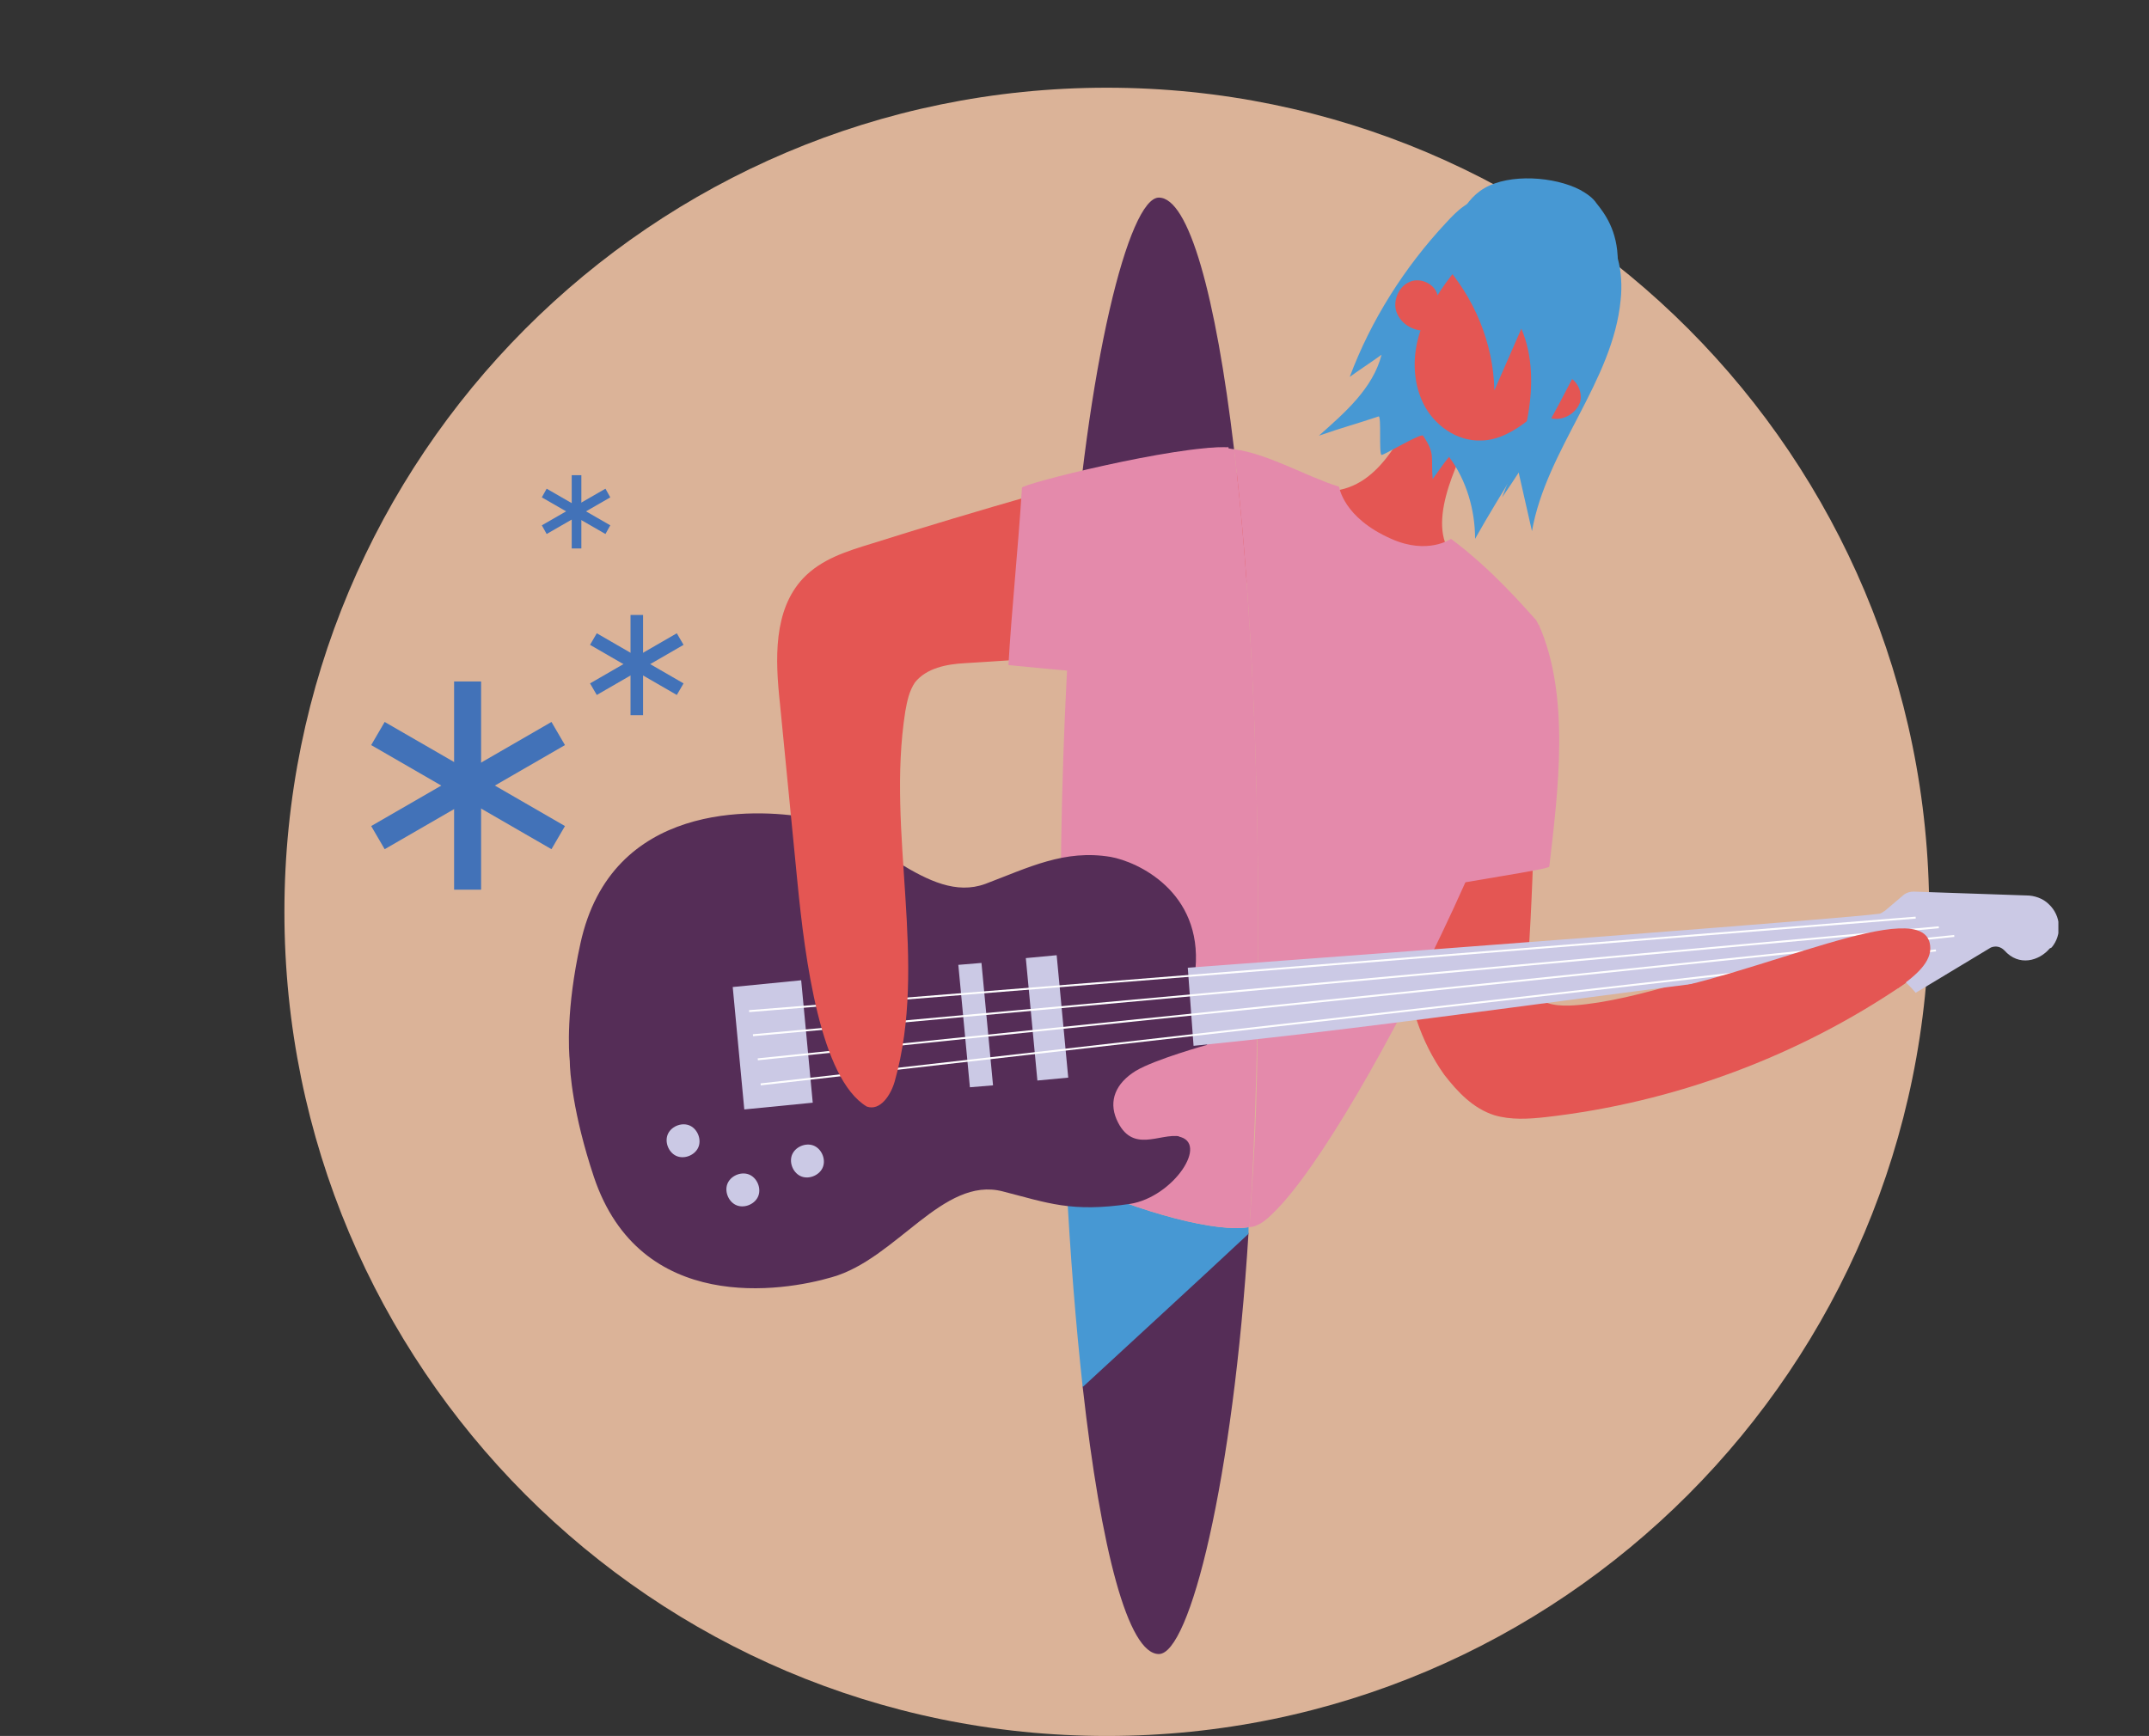 <?xml version="1.0" encoding="UTF-8"?>
<svg xmlns="http://www.w3.org/2000/svg" xmlns:xlink="http://www.w3.org/1999/xlink" id="Laag_1" data-name="Laag 1" version="1.1" viewBox="0 0 222.9 180.1">
  <rect x="0" y="0" width="222.9" height="180.1" fill="#333333" stroke="none"/>
  <defs>
    <style>
      .cls-1 {
        fill: #e48aab;
      }

      .cls-1, .cls-2, .cls-3, .cls-4, .cls-5, .cls-6, .cls-7, .cls-8, .cls-9, .cls-10, .cls-11, .cls-12, .cls-13, .cls-14, .cls-15 {
        stroke-width: 0px;
      }

      .cls-2 {
        fill: #e45653;
      }

      .cls-3 {
        fill: #552d57;
      }

      .cls-4 {
        fill: #e8575a;
      }

      .cls-16 {
        clip-path: url(#clippath-2);
      }

      .cls-5 {
        fill: #a1d9f7;
      }

      .cls-6 {
        fill: #4798d3;
      }

      .cls-7, .cls-17 {
        fill: none;
      }

      .cls-18 {
        clip-path: url(#clippath-1);
      }

      .cls-19 {
        clip-path: url(#clippath-4);
      }

      .cls-8 {
        fill: #4272b8;
      }

      .cls-9 {
        fill: #f3cd00;
      }

      .cls-10 {
        fill: #dbb398;
      }

      .cls-11 {
        fill: #cbc9e5;
      }

      .cls-12 {
        fill: #fdd016;
      }

      .cls-20 {
        clip-path: url(#clippath);
      }

      .cls-17 {
        stroke: #fff;
        stroke-miterlimit: 10;
        stroke-width: .2px;
      }

      .cls-13 {
        fill: #d7474f;
      }

      .cls-21 {
        clip-path: url(#clippath-3);
      }

      .cls-22 {
        clip-path: url(#clippath-5);
      }

      .cls-23 {
        display: none;
      }

      .cls-14 {
        fill: #b7b3d5;
      }

      .cls-15 {
        fill: #009fe3;
      }
    </style>
    <clipPath id="clippath">
      <rect class="cls-7" x="29.5" y="9.1" width="184" height="171"></rect>
    </clipPath>
    <clipPath id="clippath-1">
      <rect class="cls-7" x="29.5" y="9.1" width="169.4" height="169.4"></rect>
    </clipPath>
    <clipPath id="clippath-2">
      <rect class="cls-7" x="30.5" y="3.6" width="190" height="174.8"></rect>
    </clipPath>
    <clipPath id="clippath-3">
      <rect class="cls-7" x="31.3" y="3.3" width="190" height="176"></rect>
    </clipPath>
    <clipPath id="clippath-4">
      <rect class="cls-7" x="21.2" y="9" width="185" height="171"></rect>
    </clipPath>
    <clipPath id="clippath-5">
      <rect class="cls-7" x="2.2" y="95" width="90" height="53"></rect>
    </clipPath>
  </defs>
  <g class="cls-20">
    <g id="Laag_1-2" data-name="Laag 1">
      <path id="Vector" class="cls-10" d="M114.8,180.1c47.1,0,85.3-38.3,85.3-85.5S162,9.1,114.8,9.1,29.5,47.4,29.5,94.6s38.2,85.5,85.3,85.5Z"></path>
      <g id="Group">
        <path id="Vector_2" data-name="Vector 2" class="cls-3" d="M112.3,143.9c1.9,16.9,4.7,27.7,7.9,27.7s7.7-17.9,9.3-43.7c-4.9,4.5-13.2,12.2-17.2,15.9Z"></path>
        <path id="Vector_3" data-name="Vector 3" class="cls-6" d="M129.6,127.3c-3.2.6-10.9-1.3-19-5,.4,7.9,1,15.2,1.7,21.6,4-3.7,12.4-11.4,17.2-15.9,0-.2,0-.4,0-.7h0Z"></path>
        <path id="Vector_4" data-name="Vector 4" class="cls-2" d="M148.1,40.1c-2.2,3.8-4.4,10.1-9.6,10.8-5.1.7-8.8-.3-12.8-3.6,1.9,4.5,5.3,24.1,9.5,26.5,7.9,4.6,16.2-6.5,23-.4-1.2-6.3-4.2-10.7-7.8-16.1-2.4-3.5,1-10,3.1-14-1.1-.3-2.3-.6-3.4-.9l-2.1-2.4h0Z"></path>
        <path id="Vector_5" data-name="Vector 5" class="cls-2" d="M159.9,66.7c-.8,11.6-.6,21.3-1.4,32.9,0,1.3-.1,2.7.7,3.6.9,1.1,2.6,1.2,4.1,1.1,12.8-.9,37.6-13.7,37.6-7.9.7,2.3-1.4,4.3-3.4,5.7-11,7.5-23.9,12.3-37.2,13.8-1.8.2-3.6.3-5.3-.2-2.2-.7-3.8-2.4-5.2-4.2-4.9-6.9-5.1-16.2-2.6-24.3,2.5-8.1,7.4-15.1,12.3-22"></path>
        <path id="Vector_6" data-name="Vector 6" class="cls-1" d="M159.3,64.3c-1.1-1.2-4.5-5.2-8.8-8.4,0,0-2.4,1.7-6.2,0-5-2.2-5.4-5.4-5.4-5.4-3.5-1.1-7.3-3.4-10.9-3.9,1.6,13.3,2.5,30.5,2.5,49.5s-.3,21.7-.9,31.2c.3,0,.6-.1.8-.2.5-.2,1-.6,1.6-1.2,9.1-8.6,31.8-55.2,27.3-61.6h0Z"></path>
        <path id="Vector_7" data-name="Vector 7" class="cls-1" d="M128,46.6c-2.1-.3-4.1,0-5.9,1.5-1.7,2.1-7.1,9.2-11,14.5-.7,10.1-1.1,21.4-1.1,33.5s.2,18.1.6,26.2c8.1,3.7,15.8,5.6,19,5,.6-9.5.9-20.1.9-31.2,0-18.9-.9-36.2-2.5-49.5h0Z"></path>
        <path id="Vector_8" data-name="Vector 8" class="cls-3" d="M128,46.6c-1.9-16-4.7-26.1-7.8-26.1s-7.5,17.2-9.2,42.1c3.9-5.3,9.3-12.4,11-14.5,1.8-1.6,3.8-1.9,5.9-1.5h0Z"></path>
        <path id="Vector_9" data-name="Vector 9" class="cls-6" d="M154.1,20.6c-1.7,0-3,1.3-4.1,2.5-4.3,4.6-7.8,10.1-10,16,1.1-.8,2.2-1.5,3.3-2.3-.9,3.5-3.8,6-6.5,8.4,2.6-.9,3.5-1.1,6.2-2,.3,0,0,3.9.3,4,.3,0,4.1-2.3,4.3-2,1.3,1.9.8,2.2,1,4.5.6-.8,1.1-1.6,1.7-2.3,1.8,2.4,2.7,5.5,2.7,8.5,1.4-2.5,2.9-4.9,4.4-7.4.5,2.2,1,4.4,1.5,6.6,1.5-8.5,8.4-15.5,9.2-24,.3-2.8-.3-6-2.4-7.9-1.4-1.2-3.2-1.8-5-2.2-2.2-.6-4.7-1-6.8-.1"></path>
        <path id="Vector_10" data-name="Vector 10" class="cls-2" d="M162.1,38.9c1.3.2,2.1,1.6,1.8,2.8-.4,1.2-1.8,2-3,1.7-1.2-.3-2.1-1.5-2.2-2.8l3.4-1.7Z"></path>
        <path id="Vector_11" data-name="Vector 11" class="cls-2" d="M164.2,24c-.5-1.4-2.1-2.3-3.6-2.3-1.5,0-3,.6-4.3,1.4-2,1.3-3.7,3-5.2,4.8-1.6,1.9-3,4.1-3.8,6.5-.8,2.4-.8,5.1.3,7.4,1.1,2.3,3.5,4,6,3.9,1.8,0,3.5-1,4.9-2.1,3.9-3,6.6-7.7,7.2-12.6.3-2.7,0-5.7-2-7.4l.5.5Z"></path>
        <path id="Vector_12" data-name="Vector 12" class="cls-2" d="M149.1,30.6c-.3-1.2-1.9-1.9-3-1.3-1.1.5-1.7,2.1-1.2,3.2.5,1.2,1.8,1.9,3.1,1.8l1.2-3.6Z"></path>
        <g id="Group_2" data-name="Group 2">
          <path id="Vector_13" data-name="Vector 13" class="cls-3" d="M122.4,117.9c-2.1-.4-5,1.9-6.6-1.8-.8-1.9-.1-3.7,2-5,2-1.2,7.4-2.7,7.4-2.7,0-2.3-.4-1.3-.5-1.9,0-1,.5-3.7.3-6,0,0-1,.6-1,0,.7-8-6-11.1-8.8-11.6-4.8-.8-8.5,1.1-13,2.8-6,2.2-11.7-5.7-18.6-6.9-5.2-.9-20.2-1.7-23.4,13.1-1.5,6.8-1.2,11.2-1.1,12.2,0,1,.3,5.4,2.5,12,4.8,14.3,19.6,11.9,24.7,10.4,6.7-1.9,11.5-10.5,17.7-8.9,4.7,1.2,7.1,2.2,13.2,1.3,4.5-.7,8.3-6.4,5-7h0Z"></path>
          <path id="Vector_14" data-name="Vector 14" class="cls-11" d="M110.8,111.8l-1.2-12.7-3.2.3,1.2,12.7,3.2-.3Z"></path>
          <path id="Vector_15" data-name="Vector 15" class="cls-11" d="M103,112.6l-1.2-12.7-2.4.2,1.2,12.7,2.4-.2Z"></path>
          <path id="Vector_16" data-name="Vector 16" class="cls-11" d="M84.3,114.4l-1.2-12.7-7.1.7,1.2,12.7,7.1-.7Z"></path>
          <path id="Vector_17" data-name="Vector 17" class="cls-11" d="M212.8,98.3c1.1-1.3,1-3.3-.3-4.5-.6-.6-1.5-.9-2.3-.9h0c-.1,0-11.7-.4-11.7-.4-.4,0-.7.1-1,.3l-2,1.7c-.2.1-.4.3-.6.3-3.8.5-42,3.4-71.7,5.6l.6,8.1c21.2-2.1,44.3-5.7,64.9-8,0,0,0,0,0,0,1.5-.2,3-.3,4.4-.5.1,0,.2,0,.3,0,.2,0,.3,0,.5,0,2.2-.2,4.8,3,4.8,3l7.8-4.7c.5-.2,1-.1,1.4.3,1.5,1.7,3.6,1.1,4.7-.2h0Z"></path>
          <path id="Vector_18" data-name="Vector 18" class="cls-17" d="M77.7,104.9l121-9.7"></path>
          <path id="Vector_19" data-name="Vector 19" class="cls-17" d="M78.1,107.4l123-11.2"></path>
          <path id="Vector_20" data-name="Vector 20" class="cls-17" d="M78.6,109.9l124.1-12.8"></path>
          <path id="Vector_21" data-name="Vector 21" class="cls-17" d="M78.9,112.5l121.9-13.9"></path>
          <path id="Vector_22" data-name="Vector 22" class="cls-11" d="M72.4,119.1c-.4.8-1.5,1.2-2.3.8-.8-.4-1.2-1.5-.8-2.3.4-.8,1.5-1.2,2.3-.8.8.4,1.2,1.5.8,2.3Z"></path>
          <path id="Vector_23" data-name="Vector 23" class="cls-11" d="M78.6,124.2c-.4.8-1.5,1.2-2.3.8-.8-.4-1.2-1.5-.8-2.3.4-.8,1.5-1.2,2.3-.8.8.4,1.2,1.5.8,2.3Z"></path>
          <path id="Vector_24" data-name="Vector 24" class="cls-11" d="M85.3,121.2c-.4.8-1.5,1.2-2.3.8-.8-.4-1.2-1.5-.8-2.3.4-.8,1.5-1.2,2.3-.8.8.4,1.2,1.5.8,2.3Z"></path>
        </g>
        <path id="Vector_25" data-name="Vector 25" class="cls-2" d="M124.1,46.7c-11.3,3-22.6,6.2-33.7,9.7-2.6.8-5.2,1.6-7.1,3.6-3.1,3.3-2.9,8.4-2.4,13,.6,6.1,1.2,12.3,1.8,18.4.8,8.2,2.4,20.5,7.2,23.4,1.4.5,2.5-1.2,2.9-2.6,3.5-12.4-.9-25.7,1.1-38.4.2-1.1.4-2.1,1-3,1.2-1.5,3.3-1.9,5.2-2,5.8-.4,12.4-.3,16.4-4.6,1.9-2.1,2.9-4.8,3.8-7.5,1.1-3.4,2.5-6.1,3.6-9.5"></path>
        <path id="Vector_26" data-name="Vector 26" class="cls-1" d="M127.4,46.4c-5.5-.2-21.4,3.8-21.4,4.2-.4,6.4-1.1,13-1.4,18.4,5,.5,9.9.9,14.9,1.4,2.6-5.8,4.9-11.7,6.9-17.7.7-2.1,1.4-4.2,1-6.4"></path>
        <path id="Vector_27" data-name="Vector 27" class="cls-1" d="M159.6,64.8c3.3,7.4,2,17.3,1.1,25.1,0,.3-8.6,1.5-12.2,2.3,3.2-9.2,6.7-18.3,10.6-27.3"></path>
        <path id="Vector_28" data-name="Vector 28" class="cls-2" d="M196.9,102.5c1.8-1.3,3.5-2.7,3.3-4.4-.6-5.5-18.1,3.3-29.7,5"></path>
        <path id="Vector_29" data-name="Vector 29" class="cls-6" d="M149.6,27.2c3.3,3.6,5.3,8.4,5.4,13.3.9-2.1,1.9-4.3,2.8-6.4,1.2,2.8,1.2,6,.7,8.9-.5,3-1.6,5.8-2.7,8.6,2.5-3.6,4.7-7.3,6.7-11.2,2.5-4.9,5.2-7.8,5.3-13.3,0-3.2-1.4-5-2.2-6-.4-.6-1-1-1.7-1.4-2.7-1.4-7.3-1.7-9.9-.2-2.6,1.5-3.3,4.7-4.6,7.4"></path>
      </g>
      <g id="Group_3" data-name="Group 3">
        <path id="Vector_30" data-name="Vector 30" class="cls-8" d="M49.9,70.7h-2.8v21.6h2.8v-21.6Z"></path>
        <path id="Vector_31" data-name="Vector 31" class="cls-8" d="M58.6,77.3l-1.4-2.4-18.7,10.8,1.4,2.4,18.7-10.8Z"></path>
        <path id="Vector_32" data-name="Vector 32" class="cls-8" d="M57.2,88.1l1.4-2.4-18.7-10.8-1.4,2.4,18.7,10.8Z"></path>
      </g>
      <g id="Group_4" data-name="Group 4">
        <path id="Vector_33" data-name="Vector 33" class="cls-8" d="M66.7,63.8h-1.3v10.4h1.3v-10.4Z"></path>
        <path id="Vector_34" data-name="Vector 34" class="cls-8" d="M70.9,66.9l-.7-1.2-9,5.2.7,1.2,9-5.2Z"></path>
        <path id="Vector_35" data-name="Vector 35" class="cls-8" d="M70.2,72.1l.7-1.2-9-5.2-.7,1.2,9,5.2Z"></path>
      </g>
      <g id="Group_5" data-name="Group 5">
        <path id="Vector_36" data-name="Vector 36" class="cls-8" d="M60.3,49.3h-1v7.6h1v-7.6Z"></path>
        <path id="Vector_37" data-name="Vector 37" class="cls-8" d="M63.3,51.6l-.5-.9-6.6,3.8.5.9,6.6-3.8Z"></path>
        <path id="Vector_38" data-name="Vector 38" class="cls-8" d="M62.8,55.4l.5-.9-6.6-3.8-.5.9,6.6,3.8Z"></path>
      </g>
    </g>
  </g>
  <g class="cls-23">
    <g class="cls-18">
      <g id="Laag_1-3" data-name="Laag 1">
        <g id="Group-2" data-name="Group">
          <path id="Vector-2" data-name="Vector" class="cls-10" d="M116.7,94.2c-19.7,0-35.7,19.1-35.7,42.5v35c10.2,4.4,21.5,6.8,33.3,6.8s26.7-3.3,38.2-9.1v-32.7c0-23.4-16-42.5-35.7-42.5h0Z"></path>
          <path id="Vector_2-2" data-name="Vector 2" class="cls-10" d="M114.2,9.1c-46.8,0-84.7,37.9-84.7,84.7s6,35.8,16.1,49.7v-13.1c0-39.7,31.9-71.9,71-71.9s71,32.3,71,71.9v5.5c7.1-12.4,11.2-26.8,11.2-42.1,0-46.8-37.9-84.7-84.7-84.7Z"></path>
          <path id="Vector_3-2" data-name="Vector 3" class="cls-10" d="M116.7,83.6c-25.5,0-46.3,23.2-46.3,51.7v31.1c2.2,1.3,4.5,2.6,6.8,3.7v-33.3c0-25.5,17.7-46.2,39.4-46.2s39.4,20.7,39.4,46.2v30.7c2.4-1.3,4.6-2.8,6.8-4.4v-27.8c0-28.5-20.8-51.7-46.3-51.7h0Z"></path>
          <path id="Vector_4-2" data-name="Vector 4" class="cls-10" d="M116.7,72.9c-31.3,0-56.8,27-56.8,60.2v25.7c2.2,1.8,4.5,3.6,6.8,5.2v-28.7c0-30.6,22.4-55.4,50-55.4s50,24.9,50,55.4v25.1c2.4-1.9,4.7-3.9,6.8-6v-21.2c0-33.2-25.5-60.2-56.8-60.2h0Z"></path>
          <path id="Vector_5-2" data-name="Vector 5" class="cls-10" d="M116.7,62.2c-37.1,0-67.3,30.6-67.3,68.2v17.9c2.1,2.5,4.4,5,6.8,7.2v-22.4c0-35.2,27.1-63.9,60.5-63.9s60.5,28.7,60.5,63.9v17.4c2.5-2.7,4.8-5.6,6.8-8.7v-11.4c0-37.6-30.2-68.2-67.3-68.2Z"></path>
          <path id="Vector_6-2" data-name="Vector 6" class="cls-12" d="M116.7,58.5c-39.2,0-71,32.3-71,71.9v13.1c1.2,1.6,2.4,3.2,3.7,4.7v-17.9c0-37.6,30.2-68.2,67.3-68.2s67.3,30.6,67.3,68.2v11.4c1.3-1.9,2.5-3.8,3.7-5.9v-5.5c0-39.7-31.9-71.9-71-71.9h0Z"></path>
          <path id="Vector_7-2" data-name="Vector 7" class="cls-12" d="M116.7,69.2c-33.4,0-60.5,28.7-60.5,63.9v22.4c1.2,1.1,2.4,2.2,3.7,3.3v-25.7c0-33.2,25.5-60.2,56.8-60.2s56.8,27,56.8,60.2v21.2c1.3-1.2,2.5-2.5,3.7-3.8v-17.4c0-35.2-27.1-63.9-60.5-63.9h0Z"></path>
          <path id="Vector_8-2" data-name="Vector 8" class="cls-12" d="M116.7,79.8c-27.5,0-50,24.9-50,55.4v28.7c1.2.8,2.4,1.6,3.7,2.4v-31.1c0-28.5,20.8-51.7,46.3-51.7s46.3,23.2,46.3,51.7v27.8c1.3-.9,2.5-1.8,3.7-2.8v-25.1c0-30.6-22.4-55.4-50-55.4h0Z"></path>
          <path id="Vector_9-2" data-name="Vector 9" class="cls-12" d="M116.7,90.5c-21.7,0-39.4,20.7-39.4,46.2v33.3c1.2.6,2.4,1.2,3.7,1.7v-35c0-23.4,16-42.5,35.7-42.5s35.7,19.1,35.7,42.5v32.7c1.2-.6,2.5-1.3,3.7-2v-30.7c0-25.5-17.7-46.2-39.4-46.2h0Z"></path>
        </g>
        <g id="Group_2-2" data-name="Group 2">
          <path id="Vector_10-2" data-name="Vector 10" class="cls-3" d="M105,69.6c3.6-5.1,10.8-15.4,12.8-17.6,1.5.4,3,.8,4.4,1.2-1.8-19.1-4.9-31.6-8.3-31.6s-8.1,20.1-9.5,48.3l.4-.6c0,0,.2.2.3.2h0Z"></path>
          <path id="Vector_11-2" data-name="Vector 11" class="cls-2" d="M148.1,65.9c4.9,7.8,10,15.6,15.2,23.3.7,1,1.6,2.1,2.8,2,.7,0,1.3-.5,1.9-1,4.3-3.6,23-21.1,24.3-21.8,1.3-.8,3.1-.8,4,.4.5.6.6,1.4.6,2.2,0,2.8-17.5,25.2-27.2,31-1.3.8-2.6,1.5-4,1.8-2.2.4-4.6-.3-6.5-1.5-1.9-1.2-3.5-2.9-5-4.6-3.9-4.4-7.7-8.9-11.2-13.7-.4-.5-.8-1.1-.9-1.7-.2-.8,0-1.7.3-2.5,1.4-4.8,3.1-9.5,5.2-14"></path>
          <path id="Vector_12-2" data-name="Vector 12" class="cls-6" d="M152.6,68.5c1.9,2.4,7.5,12.8,7.3,13-3.7,4.1-6.8,7.6-10.2,12-1.8-1.3-4.8-3-6.2-4.8-1.3-1.7-2.2-4-1.8-6.1.3-1.5,1-2.8,1.9-4,1.1-1.6,2.4-3.1,3.8-4.4,1.7-1.6,2.8-5.8,5.2-5.8"></path>
          <path id="Vector_13-2" data-name="Vector 13" class="cls-2" d="M152.5,43c1.1-.4,2.5.5,2.6,1.7s-.8,2.4-1.9,2.6c-1.2.2-2.4-.5-3-1.5"></path>
          <path id="Vector_14-2" data-name="Vector 14" class="cls-2" d="M150,27.5c-1-1-2.7-1.2-4.1-.6-1.3.6-2.4,1.7-3.1,2.9-1.2,1.9-2,4-2.6,6.2-.6,2.3-1,4.7-.7,7.1.3,2.4,1.3,4.7,3.2,6.2,1.9,1.5,4.6,2,6.7,1,1.5-.8,2.6-2.2,3.4-3.7,2.2-4.2,2.7-9.2,1.3-13.7-.8-2.4-2.3-4.9-4.7-5.6"></path>
          <path id="Vector_15-2" data-name="Vector 15" class="cls-2" d="M139.5,39.2c-.8-.9-2.4-.9-3.2,0-.8.9-.6,2.4.2,3.3.9.8,2.3.9,3.3.3"></path>
          <path id="Vector_16-2" data-name="Vector 16" class="cls-2" d="M142,46.9c-2.2,3.5-4.4,9.5-9.3,10.1-4.9.6-8.4-.4-12.1-3.6,1.7,4.3,4.7,22.9,8.7,25.3,7.4,4.5,15.5-5.9,21.9,0-1.1-6-3.8-10.3-7.2-15.4-2.2-3.4,1.1-9.5,3.2-13.2-1.1-.3-2.2-.6-3.3-.9"></path>
          <path id="Vector_17-2" data-name="Vector 17" class="cls-3" d="M154.9,41.6c1.4-1.6,3.4-7.2,2.7-9.5-3.3-12-15.2-8.8-17.9-3.7-2.6,5-.4,17.1-.2,17.3,0-3.5,2.9-8.3,4.4-11.5,0,0,8.9,5.5,10.9,7.5Z"></path>
          <path id="Vector_18-2" data-name="Vector 18" class="cls-2" d="M116.5,66.4c-9.2-1.1-8.8-.4-18-1.1-1.2,0-2.6,0-3.3.9-.4.6-.4,1.3-.4,2.1,0,5.6,2,31.1,1.8,32.6-.2,1.5-1.4,2.9-2.8,2.9-.8,0-1.5-.4-2.1-.9-2.1-1.8-8.7-29.4-7.2-40.7.2-1.5.4-2.9,1.1-4.2,1.1-2,3.1-3.4,5.2-4.1,2.2-.7,4.5-.9,6.7-1.1,5.9-.3,11.8-.4,17.7-.1.7,0,1.3,0,1.9.3.8.4,1.3,1.1,1.7,1.7,2.9,4.1-.1,9.2-2.5,11.8"></path>
          <path id="Vector_19-2" data-name="Vector 19" class="cls-6" d="M119.1,52.4c-1.2-.9-2.7-1-4.2-1-2.7,0-5.3-.1-8-.2-1.3,4.7-2.1,9.5-2.5,14.4,0,.2,0,.3,0,.5,0,.2.3.3.5.4,1.9.7,3.9,1.3,5.8,2,1.7.6,3.6,1.2,5.4.7.9-.3,1.7-.8,2.5-1.5,2.2-1.9,3.5-4.8,3.6-7.7,0-2.9-1.2-5.7-3.3-7.6"></path>
          <path id="Vector_20-2" data-name="Vector 20" class="cls-6" d="M137.5,104.7c2.5-4.1,4.9-8.4,7.1-12.5l-7.1,12.5Z"></path>
          <path id="Vector_21-2" data-name="Vector 21" class="cls-6" d="M144.7,91.9c5.7-10.9,9.7-20.8,7.9-23.4-4.5-2.8-5-3.8-8.9-6.8,0,0-2.2,1.5-5.8,0-4.6-2.1-4.9-5.1-4.9-5.1-3.8-1.3-7.2-2.3-10.8-3.4.8,8.6,1.4,18.4,1.7,29.1,11.2,6.2,20.7,9.5,20.9,9.6h0Z"></path>
          <path id="Vector_22-2" data-name="Vector 22" class="cls-11" d="M144.7,91.9h0c0,0,0,.2-.1.3l.2-.3h0Z"></path>
          <path id="Vector_23-2" data-name="Vector 23" class="cls-11" d="M144.7,91.9c-.1,0-9.6-3.4-20.9-9.6.1,4.6.2,9.3.2,14.2v2.1c4.5,2.3,9,4.5,13.4,6.1h0s7.1-12.5,7.1-12.5c0,0,0-.2.1-.3h0Z"></path>
          <path id="Vector_24-2" data-name="Vector 24" class="cls-3" d="M120.4,127c-.5.2-1.2.2-2.1,0-.7,9.7-2.4,20-4,29.4-.1.8-3,.6-6.6,0,1.7,9.4,3.8,15,6.1,15,4.3,0,7.9-19.3,9.4-46.7-1.1,1.2-2.1,2-2.8,2.3h0Z"></path>
          <path id="Vector_25-2" data-name="Vector 25" class="cls-14" d="M114.3,156.4c1.6-9.4,3.3-19.6,4-29.4-3.1-.6-8.4-3.3-14.1-7.1.7,14.6,1.9,27.3,3.5,36.4,3.6.7,6.5.9,6.6,0h0Z"></path>
          <path id="Vector_26-2" data-name="Vector 26" class="cls-6" d="M105,69.6c6,5.1,12.7,9.3,18.8,12.7-.3-10.7-.9-20.6-1.7-29.1-1.4-.4-2.9-.8-4.4-1.2-1.9,2.3-9.1,12.5-12.8,17.6h0Z"></path>
          <path id="Vector_27-2" data-name="Vector 27" class="cls-6" d="M124,98.6c-7.7-4.1-15.1-8.7-20.3-12.2,0,3.3,0,6.7,0,10.1,0,6.3.1,12.4.3,18.2,0,1.8.1,3.5.2,5.3,5.7,3.8,11,6.5,14.1,7.1.9.2,1.6.2,2.1,0,.7-.3,1.7-1.1,2.8-2.3,3.6-3.8,9-11.4,14.1-20-4.4-1.6-8.9-3.8-13.4-6.1h0Z"></path>
          <path id="Vector_28-2" data-name="Vector 28" class="cls-3" d="M105,69.6c0,0-.2-.2-.3-.2l-.4.6c0,.2,0,.5,0,.7.2-.3.5-.6.7-1Z"></path>
          <path id="Vector_29-2" data-name="Vector 29" class="cls-11" d="M104.3,70.6c-.3,5-.4,10.3-.5,15.8,5.2,3.5,12.5,8.1,20.3,12.2v-2.1c0-4.8,0-9.6-.2-14.2-6.2-3.4-12.9-7.7-18.8-12.7-.3.4-.5.7-.7,1Z"></path>
        </g>
      </g>
    </g>
  </g>
  <g class="cls-23">
    <g class="cls-16">
      <g id="Laag_1-4" data-name="Laag 1">
        <path id="Vector-3" data-name="Vector" class="cls-10" d="M115.1,178.5c46.7,0,84.6-37.9,84.6-84.6S161.8,9.3,115.1,9.3,30.5,47.2,30.5,93.9s37.9,84.6,84.6,84.6Z"></path>
        <g id="Group-3" data-name="Group">
          <path id="Vector_2-3" data-name="Vector 2" class="cls-3" d="M124.1,39.1c.2.1.4.2.7.4-1.8-11.3-4.1-18.1-6.6-18.1s-3.9,4.3-5.5,11.8c3.5,2.6,7.3,4.9,11.3,6.6,0-.2.1-.4.2-.6Z"></path>
          <path id="Vector_3-3" data-name="Vector 3" class="cls-3" d="M118.2,74.5c.9-1.2,3.5-6.8,6.1-13.2-2.2-1.3-4.3-2.9-6.2-4.6-.2-.2-.5-.4-.6-.7-.3-.7.1-1.5.5-2.1,0,0,0,0,0-.1-2.6-1.9-5.2-3.9-7.6-6.1-1.1,9.8-1.9,21.8-2.3,35,4.8-3.2,8.6-6.2,10-8.2Z"></path>
          <path id="Vector_4-3" data-name="Vector 4" class="cls-3" d="M111,148.9c1.8,13.6,4.4,22,7.2,22s6.5-12.7,8.3-32c-1.7-.4-3.7-1-5.9-1.8-2.9,3.6-6.3,7.8-9.6,11.8Z"></path>
          <path id="Vector_5-3" data-name="Vector 5" class="cls-13" d="M109.3,132.1c.5,6.2,1,11.8,1.7,16.8,3.3-4.1,6.7-8.2,9.6-11.8-3.3-1.2-7.2-2.8-11.3-4.9h0Z"></path>
          <path id="Vector_6-3" data-name="Vector 6" class="cls-9" d="M153.7,33.8s0,0,0-.1c-.9.4-2,.3-2.8-.3-.9-.7-1.2-2.2-.5-3.2.7-.9,2.2-1.1,3.1-.3,0-1,.2-2.1.4-3.1.2-.9.4-1.8.6-2.7-.8-1-1.4-2.1-1.6-3.4h0c1.5-2.1,3.8-3.5,6.2-4.2,1.1-.3,2.3-.5,3.5-.3,3.1.5,5.1,3.5,6.1,6.4.9,2.6,1.4,5.4,1.3,8.2.2-.1.4-.3.6-.4l-.5.2c2.2-3.5,2.6-8.1.7-11.8-1.8-3.7-5.8-6.2-10-6.2-4.1,0-8.1,2.7-9.7,6.5-1,2.6-.9,5.5-.5,8.3-3-1.5-6.9-1.3-9.4,1-2.5,2.2-2.6,8.1-.5,10.6,4.5,5.2,10.4,2.8,14,3.8.8-1.2,1.3-2.6,1.5-4-1.4-1.3-2.3-3.2-2.7-5.1Z"></path>
          <path id="Vector_7-3" data-name="Vector 7" class="cls-9" d="M163.9,40.1c-1.4.8-3.2.9-4.8.4-.5,1.8-.8,3.5-.8,5.3.9.9,1.8,1.8,3,2.3,1.3.6,2.8.4,4.2,0,3.2-.8,6-3.2,6.8-6.3.8-3.2-1-7-4.2-7.7-.1,0-.3,0-.4,0-.2.7-.5,1.4-.8,2.1-.7,1.5-1.6,3-3.1,3.9Z"></path>
          <path id="Vector_8-3" data-name="Vector 8" class="cls-9" d="M168.2,32.2c0,0,.2-.1.3-.2,0-.2-.1-.3-.2-.5,0,.2,0,.4,0,.7Z"></path>
          <path id="Vector_9-3" data-name="Vector 9" class="cls-4" d="M220.3,66.6c-.7-1-2.3-.8-3.5-.5-13.6,3.5-29,4.4-41.9-1.2-.8,2-4,9.2-6.1,13.7,15,2.9,30.8,1.5,44.5-4.2,3.2-1.3,6.6-3.3,7.1-6.4,0-.5,0-1-.2-1.4h0Z"></path>
          <path id="Vector_10-3" data-name="Vector 10" class="cls-4" d="M89.1,6.2c-.7-1.2-1.8-2.6-3.1-2.5-.5,0-.9.4-1.2.8-2,2.5-.7,6.6.9,10.1,5.5,12.2,14.2,23.7,24.8,33,.6-5.6,1.4-10.5,2.3-14.5-9.6-7.1-17.5-16.9-23.6-26.9Z"></path>
          <path id="Vector_11-3" data-name="Vector 11" class="cls-4" d="M123.9,39.7c-4-1.8-7.7-4-11.3-6.6-.8,4-1.6,8.9-2.3,14.5,2.4,2.1,5,4.2,7.6,6.1,2.6-4.4,4.6-9.1,5.9-14h0Z"></path>
          <path id="Vector_12-3" data-name="Vector 12" class="cls-4" d="M167.1,33.5c0,.3.4.5.7.6.2-.6.3-1.2.4-1.9-.1.1-.3.2-.4.3-.4.2-.8.6-.7,1Z"></path>
          <path id="Vector_13-3" data-name="Vector 13" class="cls-4" d="M166,28.3c-.6-.5-1.3-.9-2-1.1-1.1-.3-2.3,0-3.5,0-2.3,0-4.5-1.2-5.9-3-.3.9-.5,1.8-.6,2.7-.2,1-.3,2.1-.4,3.1,0,0,0,0,0,0l.7,3.5c-.2.1-.3.2-.5.3,0,0,0,0,0,.1.4,1.9,1.3,3.8,2.7,5.1,0-.8,0-1.7-.1-2.5l.7.4c1.1,0,2.2.2,3.3.3-.4,1.1-.8,2.3-1.1,3.5,1.6.5,3.3.4,4.8-.4,1.5-.9,2.4-2.4,3.1-3.9.3-.7.6-1.4.8-2.1-.3,0-.6-.3-.7-.6,0-.4.3-.8.7-1,.1-.1.3-.2.4-.3,0-.2,0-.4,0-.7-.5-1.2-1.3-2.3-2.4-3.2Z"></path>
          <path id="Vector_14-3" data-name="Vector 14" class="cls-4" d="M153.5,29.9c-.8-.8-2.4-.6-3.1.3-.7.9-.4,2.4.5,3.2.8.6,1.9.7,2.8.3-.2-1.2-.3-2.5-.2-3.8h0Z"></path>
          <path id="Vector_15-3" data-name="Vector 15" class="cls-4" d="M153.5,29.9s0,0,0,0c0,1.3,0,2.5.2,3.8.2,0,.3-.2.5-.3l-.7-3.5Z"></path>
          <path id="Vector_16-3" data-name="Vector 16" class="cls-4" d="M150.8,64.5c2.8,1.1,8.3-9,10.1-11.4h0c-.9-1.2-1.6-2.4-2-3.8-.4-1.1-.5-2.3-.5-3.5-.1-.1-.3-.3-.4-.4-2.1-1.9-.3-1.8-3-2.5-1.4,2.1-3.5,3.7-5.8,4.5-.2,0-.4.1-.6.2.9,3.4-1.9,15.2,2.3,16.9h0Z"></path>
          <path id="Vector_17-3" data-name="Vector 17" class="cls-4" d="M157.9,45.4c.1.1.3.3.4.4,0-1.8.3-3.5.8-5.3-.7-.2-1.3-.5-1.9-.9-.3-.2-.6-.5-.9-.7-.2,1.4-.7,2.8-1.5,4,2.7.7.9.6,3,2.5Z"></path>
          <path id="Vector_18-3" data-name="Vector 18" class="cls-4" d="M157,36.8l-.7-.4c.2.8.2,1.7.1,2.5.3.3.6.5.9.7.6.4,1.2.7,1.9.9.3-1.2.7-2.3,1.1-3.5-1.1,0-2.2-.2-3.3-.3h0Z"></path>
          <path id="Vector_19-3" data-name="Vector 19" class="cls-11" d="M170.3,60.8s0,0,0,0h0Z"></path>
          <path id="Vector_20-3" data-name="Vector 20" class="cls-11" d="M169.2,60.1h0c-3.6-2.4-4.5-3.8-8.4-6.9,2.3,3.1,5.7,5.7,7.6,9,.3-.7.5-1.4.7-2.1Z"></path>
          <path id="Vector_21-3" data-name="Vector 21" class="cls-11" d="M168.1,63.2c-6.7-2.7-12.3,7.5-19.9,4.7-4.3-1.6-10.5-19-13-22.8,4,2.3,8.8,3.6,13.2,2.5,0-.2-.1-.3-.2-.5-6.2-2-11.6-3.6-18-5.1h0c.4.2.7.4,1.1.5l-.2.8c-.4,6.1-1.8,12.1-4.1,17.8.8,10.4,1.2,22.3,1.2,35s-.7,30.6-1.8,42.7c3.2.8,5.2.9,5.3.4,2.7-9,16.5-32.8,23.6-46.5,1.5-2.9,4.8-8.1,8-13.8-.6-.3-1.1-.5-1.7-.9,1.9-4.4,4.5-9.9,6.3-14.9h0Z"></path>
          <path id="Vector_22-3" data-name="Vector 22" class="cls-11" d="M127.1,61.1c-.2.5-.4.9-.6,1.4-.8-.4-1.5-.8-2.3-1.2-2.6,6.3-5.2,12-6.1,13.2-1.5,2-5.2,4.9-10,8.2-.1,4.4-.2,8.9-.2,13.5,0,9.5.2,18.6.7,27,0,0,0,0,0-.1l14.5,10.9c-.8,1-1.7,2.1-2.7,3.3,2.2.8,4.2,1.4,5.9,1.8,1.1-12.1,1.8-26.8,1.8-42.7s-.4-24.5-1.2-35h0Z"></path>
          <path id="Vector_23-3" data-name="Vector 23" class="cls-11" d="M120.6,137.1c.9-1.2,1.8-2.3,2.7-3.3l-14.5-10.9s0,0,0,.1c.2,3.1.4,6.2.6,9.1,4.1,2.2,8,3.8,11.3,4.9h0Z"></path>
          <path id="Vector_24-3" data-name="Vector 24" class="cls-11" d="M135.3,45.1c2.5,3.8,8.7,21.2,13,22.8,7.5,2.8,13.2-7.3,19.9-4.7.1-.4.3-.7.4-1-1.9-3.4-5.3-5.9-7.6-9h0c-1.8,2.4-7.3,12.5-10.1,11.4-4.2-1.7-1.4-13.5-2.3-16.9-4.4,1.1-9.2-.2-13.2-2.5h0Z"></path>
          <path id="Vector_25-3" data-name="Vector 25" class="cls-11" d="M125.9,40.6l-.9.5c.6,4.2,1.2,8.9,1.6,14.1,2.1-5.7,3.8-10.9,3.7-13.1-1.9-.8-3.7-1.7-5.5-2.6,0,.2,0,.4.1.7.3.1.7.3,1,.4h0Z"></path>
          <path id="Vector_26-3" data-name="Vector 26" class="cls-11" d="M125,41l-.8.5c0,5.3-.3,10.6-.8,15.8-1.8-1.1-3.6-2.4-5.4-3.6,0,0,0,0,0,.1-.4.6-.8,1.4-.5,2.1.1.3.4.5.6.7,1.9,1.8,4,3.3,6.2,4.6.8-2,1.6-4.1,2.4-6.1-.5-5.2-1-9.9-1.6-14.1h0Z"></path>
          <path id="Vector_27-3" data-name="Vector 27" class="cls-11" d="M123.9,39.7c.3.1.6.3,1,.4,0-.2,0-.5-.1-.7-.2-.1-.4-.2-.7-.4,0,.2-.1.4-.2.6h0Z"></path>
          <path id="Vector_28-3" data-name="Vector 28" class="cls-11" d="M125.9,40.6c-.3-.1-.7-.3-1-.4,0,.3,0,.6.1.9l.9-.5Z"></path>
          <path id="Vector_29-3" data-name="Vector 29" class="cls-11" d="M124.2,41.5l.8-.5c0-.3,0-.6-.1-.9-.3-.1-.6-.3-1-.4-1.3,4.9-3.3,9.6-5.9,14,1.8,1.3,3.5,2.5,5.4,3.6.5-5.2.7-10.5.8-15.8h0Z"></path>
          <path id="Vector_30-2" data-name="Vector 30" class="cls-11" d="M127.1,61.1c2.3-5.6,3.7-11.7,4.1-17.8l.2-.8c-.4-.1-.7-.3-1.1-.5.1,2.2-1.5,7.4-3.7,13.1.2,1.9.3,3.9.5,6h0Z"></path>
          <path id="Vector_31-2" data-name="Vector 31" class="cls-11" d="M124.3,61.3c.7.4,1.5.9,2.3,1.2.2-.5.4-.9.6-1.4-.1-2-.3-4-.5-6-.8,2-1.6,4.1-2.4,6.1h0Z"></path>
          <path id="Vector_32-2" data-name="Vector 32" class="cls-11" d="M169.3,60.1c.3.2.6.4.9.6l-.9-.6Z"></path>
          <path id="Vector_33-2" data-name="Vector 33" class="cls-11" d="M166.8,72.7c2-2.4,4-4.7,6.1-7l-.4-1.9c.8.4,1.6.8,2.4,1.1.1-.3.2-.5.2-.5,0-.6-3.3-2.9-4.9-3.6.3.2.6.4,1,.6-.8,3.4-2.4,7.3-4.4,11.4h0Z"></path>
          <path id="Vector_34-2" data-name="Vector 34" class="cls-11" d="M163.5,78.9c1.5.6,3.1,1,4.8,1,.2-.4.4-.8.6-1.3-1.5-.3-3.1-.7-4.6-1-.2.5-.5.9-.8,1.4Z"></path>
          <path id="Vector_35-2" data-name="Vector 35" class="cls-11" d="M172.6,63.8l.4,1.9c-2.1,2.3-4.2,4.7-6.1,7-.8,1.6-1.7,3.2-2.5,4.8,1.5.4,3.1.7,4.6,1,2-4.5,5.3-11.7,6.1-13.7-.8-.4-1.6-.7-2.4-1.1h0Z"></path>
          <path id="Vector_36-2" data-name="Vector 36" class="cls-11" d="M163.1,77.3c1.2-1.5,2.5-3.1,3.7-4.6,2-4,3.7-8,4.4-11.4-.3-.2-.7-.4-1-.6h0c-.3-.3-.6-.4-.9-.6h0c-.2.6-.5,1.3-.7,2.1.3.5.6,1.1.8,1.6-.4-.2-.8-.4-1.2-.6-1.8,4.9-4.4,10.4-6.3,14.9.5.3,1.1.6,1.7.9.2-.4.5-.9.8-1.4-.4-.1-.8-.2-1.2-.3h0Z"></path>
          <path id="Vector_37-2" data-name="Vector 37" class="cls-11" d="M164.3,77.6c.9-1.6,1.7-3.2,2.5-4.8-1.3,1.5-2.5,3-3.7,4.6.4.1.8.2,1.2.3h0Z"></path>
          <path id="Vector_38-2" data-name="Vector 38" class="cls-11" d="M169.3,63.8c-.2-.6-.5-1.1-.8-1.6-.1.3-.3.7-.4,1,.4.2.8.3,1.2.6h0Z"></path>
          <path id="Vector_39" data-name="Vector 39" class="cls-9" d="M169,33.9c.7-.1,1-1,1-1.8,0-.4,0-.8,0-1.2-.5.4-1,.7-1.6,1.1.2.6.4,1.2.5,1.9Z"></path>
          <path id="Vector_40" data-name="Vector 40" class="cls-9" d="M168.7,22.7c-1-2.9-3-5.9-6.1-6.4-1.2-.2-2.4,0-3.5.3-2.5.7-4.8,2.1-6.2,4.2h0c.2,1.3.8,2.4,1.6,3.4.4-1.2.8-2.4,1.4-3.6.7-1.3,1.6-2.4,2.9-3.1,1.2-.6,2.9-.7,4,.2,2.1.8,3.6,2.8,4.4,5,1.1,2.8,1.5,5.9,1.1,8.8,0,.2.1.3.2.5.5-.4,1-.7,1.6-1.1,0-2.8-.4-5.6-1.3-8.2h0Z"></path>
          <path id="Vector_41" data-name="Vector 41" class="cls-9" d="M162.9,17.7s0,0,0,0c-.2,0-.4-.1-.6-.2l.6.2Z"></path>
          <path id="Vector_42" data-name="Vector 42" class="cls-9" d="M160.5,27.1c1.2,0,2.4-.2,3.5,0,.8.2,1.4.6,2,1.1,1,.9,1.8,2,2.4,3.2.4-3,0-6.1-1.1-8.8-.8-2.1-2.3-4.2-4.4-5,0,0,0,0,0,0l-.6-.2c.2,0,.4.1.6.2-1.1-.9-2.7-.9-4-.2-1.3.7-2.2,1.8-2.9,3.1-.6,1.1-1.1,2.3-1.4,3.6,1.4,1.8,3.6,3,5.9,3h0Z"></path>
        </g>
        <path id="Vector_43" data-name="Vector 43" class="cls-9" d="M37.2,99.3c0,2.2,2.9,4,6.4,4s6.9-.4,12-1.1c-4.7,2-9.5,4.2-10.9,5.1-3,1.8-4.6,4.7-3.5,6.6,1.1,1.9,4.5,2,7.5.2,1.5-.8,5.8-3.8,9.9-6.9-3.1,4.1-6.1,8.4-6.9,9.9-1.8,3-1.6,6.4.2,7.5,1.9,1.1,4.9-.5,6.6-3.5.8-1.5,3.1-6.2,5.1-10.9-.7,5.1-1.1,10.3-1.1,12,0,3.5,1.8,6.4,4,6.4s4-2.9,4-6.4-.4-6.9-1.1-12c2,4.7,4.2,9.5,5.1,10.9,1.8,3,4.7,4.6,6.6,3.5,1.9-1.1,2-4.5.2-7.5-.8-1.5-3.8-5.8-6.9-9.9,4.1,3.1,8.4,6.1,9.9,6.9,3,1.8,6.4,1.6,7.5-.2,1.1-1.9-.5-4.9-3.5-6.6-1.5-.8-6.2-3.1-10.9-5.1,5.1.7,10.3,1.1,12,1.1,3.5,0,6.4-1.8,6.4-4s-2.9-4-6.4-4-6.9.4-12,1.1c4.7-2,9.5-4.2,10.9-5.1,3-1.8,4.6-4.7,3.5-6.6-1.1-1.9-4.5-2-7.5-.2-1.5.8-5.8,3.8-9.9,6.9,3.1-4.1,6.1-8.4,6.9-9.9,1.8-3,1.6-6.4-.2-7.5-1.9-1.1-4.9.5-6.6,3.5-.8,1.5-3.1,6.2-5.1,10.9.7-5.1,1.1-10.3,1.1-12,0-3.5-1.8-6.4-4-6.4s-4,2.9-4,6.4.4,6.9,1.1,12c-2-4.7-4.2-9.5-5.1-10.9-1.8-3-4.7-4.6-6.6-3.5-1.9,1.1-2,4.5-.2,7.5.8,1.5,3.8,5.8,6.9,9.9-4.1-3.1-8.4-6.1-9.9-6.9-3-1.8-6.4-1.6-7.5.2-1.1,1.9.5,4.9,3.5,6.6,1.5.8,6.2,3.1,10.9,5.1-5.1-.7-10.3-1.1-12-1.1-3.5,0-6.4,1.8-6.4,4Z"></path>
        <path id="Vector_44" data-name="Vector 44" class="cls-2" d="M85.5,142.5c-7.5-2.7.4-10.5,2.9-2.8.2.5,1,.2.7-.3-3.5-7.3,7.6-7.3,4,0-.3.5.6.9.8.3,2.6-7.6,10.5.2,2.9,2.9-.6.2-.2,1.1.3.8,7.2-3.5,7.2,7.5,0,4.1-.6-.3-1,.7-.4.9,7.5,2.7-.4,10.5-2.9,2.8-.2-.5-1-.2-.7.3,3.5,7.3-7.6,7.3-4,0,.3-.5-.6-.9-.8-.3-2.6,7.6-10.5-.2-2.9-2.9.6-.2.2-1.1-.3-.8-7.2,3.5-7.2-7.5,0-4.1.6.3,1-.7.4-.9Z"></path>
      </g>
    </g>
  </g>
  <g class="cls-23">
    <g class="cls-21">
      <g id="Laag_1-5" data-name="Laag 1">
        <path id="Vector-4" data-name="Vector" class="cls-10" d="M117.1,179.3c47.4,0,85.8-38.3,85.8-85.5S164.5,8.2,117.1,8.2,31.3,46.5,31.3,93.7s38.4,85.5,85.8,85.5Z"></path>
        <g id="Group-4" data-name="Group">
          <path id="Vector_2-4" data-name="Vector 2" class="cls-2" d="M142.1,51.5c6.1,1.1,11.1-4.5,15.3-8.5,0-1.6.2-3.1.6-4.6,0,0,0-.1,0-.2-1.5,0-2.9-1-3.4-2.3-.7-1.6,0-3.7,1.5-4.4,1.5-.8,3.7,0,4.2,1.7.8-1.3,1.7-2.6,2.6-3.7,2-2.5,4.3-4.9,6.9-6.7,1.7-1.2,3.7-2.1,5.8-2.1s4.2,1.1,5,3c2.2,2.4,2.7,6.1,2.4,9.4-.7,6.7-4.2,13.1-9.5,17.4-1.9,1.6-4.2,2.9-6.7,3-2.1.1-4.1-.6-5.7-1.9-3.1,3.3-5.8,7-6.6,11.5-1.5,8.7,4.7,17.2,3.8,25.9-6.4-10.7-21.8.3-30.2-9-4.5-4.9-.8-31.8-1.4-38.4,3.8,5.9,8.3,8.7,15.2,9.9h0Z"></path>
          <path id="Vector_3-4" data-name="Vector 3" class="cls-6" d="M168.9,93.5c-4.9,9.4-22.1,43.2-16.8,44.8,5.2,1.6,28.9-31.8,34.3-40,2.4,2.7,8,10.6,7.7,11-6.8,11.5-14.5,22.5-23,32.7-3.8,4.6-8,9.2-13.4,11.8-5.4,2.6-12.4,2.8-17-1-5.7-4.6-6-13.2-5.1-20.5,1.6-13.8,5.3-27.4,11.1-40.1,6.6-.3,15.4-3.1,20.7.8"></path>
          <path id="Vector_4-4" data-name="Vector 4" class="cls-3" d="M188.1,118h7.2c0,0-.4-48-.4-48h-7.2c0,0,.4,48,.4,48Z"></path>
          <path id="Vector_5-4" data-name="Vector 5" class="cls-2" d="M201.1,105.9c-3.5,1.1-7.2,1.4-10.8.9-1.7-.2-3.4-.7-4.7-1.8-1.3-1.1-2-2.9-1.4-4.5.2-.5.5-.9.9-1.3,2.8-3.2,7.2-4.4,11.3-5,.8-.1,1.7-.2,2.5,0,2.1.6,2.9,3,3.1,5.2.2,2,0,4-.5,6"></path>
          <path id="Vector_6-4" data-name="Vector 6" class="cls-3" d="M180.8,73l-.2,9.6s25.8-2.8,32.9,11.6c0,0,17-13.5.9-33.8,0,0-2,13.3-33.6,12.6Z"></path>
          <path id="Vector_7-4" data-name="Vector 7" class="cls-3" d="M175.3,50.8c-.6,0,0-.9.2-1.5,0,0,.5-1.1.7-1.6.5-1.1.1-2.5-.6-3.4-.7-.9-1.7-1.6-2.7-2.2-1-.6-2.1-1.3-3.3-1-.8.2-1.5.8-2.1,1.4-1.1,1.1-2,2.5-2.8,3.9,0,.1-.1.2,0,.3,0,.1.1.2.2.3.4.4.9.8,1.3,1.2.4-.7.7-1.3,1.1-2,.3-.5.6-1,1-1.4.9-.8,2.3-.9,3.3-.4,1,.6,2.7,1.4,2.9,2.6.2,1.4-1.6,3.9-2.2,3.8,1-.3,2-.2,2.9.1"></path>
          <path id="Vector_8-4" data-name="Vector 8" class="cls-3" d="M177.2,47.1c1,2.4,1.3,5.1-.3,7.3-1.6,2.2-4.4,3.5-7,3.2-2.1-.2-4-1.3-5.8-2.4-2.2-1.4-4.4-2.9-5.9-4.9-1.6-2.1-2.6-4.7-2.1-7.4.3-1.4.9-2.7,1.5-4,.6-1.3,1.3-2.6,1.9-3.9.6.7.2,1.8.1,2.7-.2,2,4.2,8.2,10.8,11.8,2.3,1.2,5.1-.6,6.6-2.4Z"></path>
          <path id="Vector_9-4" data-name="Vector 9" class="cls-5" d="M181.8,27l-2.3,5.3s7,3.2,13.2,3.5c6.6.3,12.7-8.4,10.8-13.8,0,0-5.1,14.2-21.7,5h0Z"></path>
          <path id="Vector_10-4" data-name="Vector 10" class="cls-3" d="M160.7,30.2s18.1,8.9,22.6,9.4c0,0,7.3-17.6-3.6-21.8,0,0-11-6.8-19,12.4Z"></path>
          <path id="Vector_11-4" data-name="Vector 11" class="cls-5" d="M170.6,22.8l-2.3,5.3s-7.5-3-12.3-7.4c-5-4.7-3.2-15.2,2.3-17.5,0,0-6.8,13.4,12.3,19.5Z"></path>
          <path id="Vector_12-4" data-name="Vector 12" class="cls-6" d="M169.5,90.3c-1.3-9.5-5.9-18.6-12.8-25.3l-1.4-.3c-7.1,0-13.2-7.4-12-14.4-4.6-2.9-10.2-7-15.8-9.9,2,13.7,3.3,33.4,3.3,55.3s-.4,24.8-1.2,35.3c2.2-2.8,4.5-5.5,6.9-8,9.3-9.5,20.7-16.6,30.5-25.5.9-.9,1.9-1.8,2.4-2.9.5-1.3.4-2.8.2-4.2Z"></path>
          <path id="Vector_13-4" data-name="Vector 13" class="cls-3" d="M127.4,40.4c-1.8-12.2-4.2-19.7-6.8-19.7s-4.5,6-6.2,15.9c4-.2,8.5,1.4,13,3.8Z"></path>
          <path id="Vector_14-4" data-name="Vector 14" class="cls-3" d="M120.6,170.7c3.8,0,7.2-16.1,8.9-39.7-5.9,7.6-10.6,16.1-14.9,24.8,1.7,9.4,3.8,14.9,6,14.9Z"></path>
          <path id="Vector_15-4" data-name="Vector 15" class="cls-6" d="M127.4,40.4c-4.5-2.3-8.9-3.9-13-3.8-2.3,13.7-3.9,35.1-3.9,59.1s1.6,46.4,4,60.1c4.2-8.7,9-17.2,14.9-24.8.7-10.5,1.2-22.5,1.2-35.3,0-21.9-1.3-41.6-3.3-55.3Z"></path>
        </g>
        <path id="Vector_16-4" data-name="Vector 16" class="cls-12" d="M83.3,104.3l-3.9-22.2-8.4,21-21.8,4.3,20.2,7.5,6.6,19.3,7.3-19,19.1-5.7-19.1-5.1Z"></path>
        <path id="Vector_17-4" data-name="Vector 17" class="cls-12" d="M122.2,68.9l-2-11.6-4.4,11-11.4,2.2,10.6,3.9,3.4,10.1,3.8-9.9,10-3-10-2.7Z"></path>
      </g>
    </g>
  </g>
  <g class="cls-23">
    <g class="cls-19">
      <g>
        <path class="cls-10" d="M118.4,180c47.2,0,85.5-38.3,85.5-85.5S165.6,9,118.4,9,32.9,47.3,32.9,94.5s38.3,85.5,85.5,85.5Z"></path>
        <path class="cls-2" d="M186.9,73.1c.8-.5,1.5-1,2.3-1.6-1.5-2.4-3.1-4.4-4.8-4.8-.8.4-1.7.8-2.5,1,2.3.8,4,3.1,5,5.3h0Z"></path>
        <path class="cls-2" d="M179.9,77.1c-.3-3.7-.1-7.1,1-9.1,0,0,0,0,0,0-.8.2-1.6.2-2.4,0-1.1.3-2,.9-2.6,1.8,0,.1-.2.3-.3.4-1.2,2-1.3,5-1,7.3.2,0,.4,0,.6.1,1.6.3,3.2,0,4.8-.6h0Z"></path>
        <path class="cls-2" d="M189.5,71.4c6.7-4.6,14-10.8,11.8-13.5-3.1.5-5,1.4-6.8,2.7-3.2,2.3-6,4-9.5,5.9,0,0,0,0,0,0,1.5.6,3.1,2.2,4.7,4.8Z"></path>
        <path class="cls-2" d="M186.6,73.3c-1.1-2.3-2.8-4.6-5.2-5.3,0,0-.1.1-.1.2-1.1,1.8-1.2,5.1-1,8.7,1.3-.6,2.6-1.3,3.8-2.1.8-.5,1.6-1,2.5-1.6h0Z"></path>
        <path class="cls-2" d="M175.3,70.1c.6-1,1.5-1.8,2.6-2.2-.2,0-.3-.1-.5-.2-2.6-1.2-3.4-4.5-3.9-7.3-.6-3.6-1.2-7.2-1.9-10.8l-.4.5c-1.8,2.2-3.6,4.4-5.4,6.6-.6.7-1.2,1.4-1.4,2.3-.2.9,0,1.9.3,2.9.7,2.7,1.6,5.3,2.7,7.8,1.4,3.3,3.5,6.7,6.8,7.8-.2-2.4-.2-5.3,1.1-7.4h0Z"></path>
        <path class="cls-6" d="M192.1,77.5c2.2,5.2,3.7,10.6,4,11.9h.4c-.3-1.3-1.9-6.8-4-12-1-2.4-2-4.4-2.9-6-.1,0-.2.1-.3.2,1.1,1.8,2.1,3.9,2.9,5.9h0Z"></path>
        <path class="cls-6" d="M184.4,66.8c.2,0,.3-.2.5-.2-.7-.2-1.3-.3-2-.1v.4c.6-.1,1-.1,1.5,0h0Z"></path>
        <path class="cls-2" d="M189.2,71.6c.1,0,.2-.1.3-.2-1.6-2.7-3.2-4.3-4.7-4.8-.2,0-.3.2-.5.2,1.7.4,3.4,2.4,4.8,4.8Z"></path>
        <path class="cls-3" d="M188.6,77.7h-.2s-7.9,1.8-7.9,1.8c.6,5.3,2,10.8,2.6,13.2l10.6-2.7-4.9-12.3h-.2s0,0,0,0Z"></path>
        <path class="cls-3" d="M182.8,92.9c-.6-2.4-2-7.9-2.6-13.2l-5,1.1c0,.3.1.4.1.5h-.4c0,0,0-.1-.1-.4h-.2s2.6,25.7,2.6,25.7l6.8-1.5-1.8-12,.7-.2h0Z"></path>
        <path class="cls-3" d="M181.6,67.7c0,0,0,.1-.1.2.1,0,.3,0,.4-.1,0,0-.2,0-.3,0Z"></path>
        <path class="cls-3" d="M178.9,68c.8-.2,1.5-.2,2.1,0,0-.1.2-.2.2-.3-.4,0-.8-.1-1.2-.1v.4c-.4,0-.8,0-1.1.1h0Z"></path>
        <path class="cls-3" d="M188.2,77.8h.2s.2,0,.2,0c0,0-.5-2.3-1.7-4.6-.1,0-.2.1-.3.2,1.1,2.3,1.6,4.4,1.6,4.5h0Z"></path>
        <path class="cls-2" d="M186.6,73.3c.1,0,.2-.1.3-.2-1.1-2.2-2.7-4.5-5-5.3-.1,0-.3,0-.4.1,0,0,0,0,0,.1,2.4.7,4.1,3.1,5.2,5.3h0Z"></path>
        <path class="cls-3" d="M188.6,77.7h-.2s.2,0,.2,0Z"></path>
        <path class="cls-6" d="M206.2,113.3l-9.6-24.1h0c0,.2,0,.3,0,.3h-.4c0,0,0,0,0-.2l-2.5.6,4.7,11.7-14.4,3.3,2.1,13.5,20.2-5.2h0Z"></path>
        <path class="cls-6" d="M196.2,89.7h.4c0,0,0-.2,0-.4h-.4c0,.3,0,.4,0,.4Z"></path>
        <path class="cls-6" d="M193.7,90l-10.6,2.7c.2.8.3,1.2.3,1.3h-.4s-.2-.5-.3-1.2l-.7.2,1.8,12,14.4-3.3-4.7-11.7h0Z"></path>
        <path class="cls-3" d="M180,67.5c-.4,0-.9,0-1.3.2.5-.1.9-.2,1.3-.2Z"></path>
        <path class="cls-3" d="M178.8,68s0,0,0,0c0,0,0,0,0,0Z"></path>
        <path class="cls-3" d="M178.8,68s0,0,0,0c.4,0,.8-.1,1.1-.1v-.4c-.4,0-.9,0-1.3.2-.3,0-.6.2-.8.3.2,0,.4.1.6.2,0,0,.2,0,.3,0h0Z"></path>
        <path class="cls-3" d="M174.6,77.6c-.1,0-.3,0-.4-.1.2,1.5.4,2.8.6,3.4h.4c-.1-.7-.4-1.9-.5-3.3h0Z"></path>
        <path class="cls-3" d="M175.6,70.3c0-.1.2-.3.3-.4.6-.9,1.5-1.5,2.6-1.8-.2,0-.4,0-.6-.2-1.1.4-1.9,1.2-2.6,2.2-1.3,2.1-1.3,5-1.1,7.4.1,0,.3,0,.4.1-.2-2.3-.2-5.3,1-7.3h0Z"></path>
        <path class="cls-3" d="M175.2,81.3s0-.2-.1-.5h-.4c0,.3.1.5.1.6h.4Z"></path>
        <path class="cls-6" d="M181.2,68c0,0-.1,0-.2,0,0,0,0,0,0,.1,0,0,.2,0,.3,0Z"></path>
        <path class="cls-6" d="M180.3,77c-.1,0-.2.1-.4.1,0,.8.1,1.7.3,2.6h.4c-.1-1-.2-1.8-.3-2.7h0Z"></path>
        <path class="cls-6" d="M183,66.8v-.4c-.8.2-1.3.6-1.8,1.2.1,0,.3,0,.4.1.4-.5.9-.8,1.4-.9Z"></path>
        <path class="cls-6" d="M180.9,68.1c-1.1,2-1.3,5.4-1,9.1.1,0,.2,0,.4-.1-.3-3.6-.1-6.9,1-8.7,0,0,0-.1.1-.2,0,0-.1,0-.2,0,0,0-.2,0-.3,0,0,0,0,0,0,0h0Z"></path>
        <path class="cls-6" d="M180.1,79.7c.6,5.3,2,10.8,2.6,13.2h.4c-.6-2.5-1.9-8-2.6-13.3h-.4Z"></path>
        <path class="cls-6" d="M181.2,68c0,0,.2,0,.2,0,0,0,0-.1.1-.2-.1,0-.2,0-.4-.1,0,.1-.2.2-.2.3,0,0,.2,0,.2,0h0Z"></path>
        <path class="cls-6" d="M181.4,67.9c0,0-.2,0-.2,0,0,0,.1,0,.2,0,0,0,0,0,0-.1Z"></path>
        <path class="cls-6" d="M183.1,94.1h.4c0,0-.1-.6-.3-1.4h-.4c.2.8.3,1.3.3,1.4Z"></path>
        <path class="cls-3" d="M165.8,12c-1.8-1.5-4.3-2-6.6-1.5-2.3.6-4.2,2.2-5.2,4.3-.5,1.1-.7,2.4-1.2,3.6-.5,1.2-1.3,2.3-2.5,2.7-1.8.5-4-.7-5.4.5-1.8,1.5-.2,5.1-2.1,6.4-1.8,1.2-4.5-1-6.3.2-1.2.8-1.1,2.6-.2,3.8.9,1.1,2.2,1.7,3.5,2.3,7.1,3.6,12.9,9.8,20.6,12,.9.2,1.7.4,2.6.3.9-.1,1.7-.7,2-1.6.5-1.6-1.2-3.8,0-4.8.3-.3.8-.3,1.2-.5,2.7-.7,4.8-3.2,5.2-5.9.4-3.4-1.7-6.6-1.6-10,0-1.3.4-2.6.4-3.9.1-3.5-2.1-6.9-5.3-8.2"></path>
        <path class="cls-2" d="M162.1,14c-.9-.7-2.2-.6-3.2,0-1,.6-1.6,1.5-2.1,2.5-.8,1.5-1.2,3.2-1.4,4.9-.3,1.8-.3,3.7,0,5.5.4,1.8,1.5,3.5,3,4.5,1.6,1,3.7,1.1,5.2.1,1.1-.7,1.8-1.9,2.3-3.2,1.3-3.4,1.2-7.3-.3-10.6-.8-1.8-2.2-3.5-4.1-3.9"></path>
        <path class="cls-2" d="M155.2,23.9c-.7-.6-1.9-.4-2.4.3-.5.8-.3,1.9.5,2.5.7.6,1.8.5,2.6,0"></path>
        <path class="cls-2" d="M157.6,28.8c1,3.6-1.7,7.6-5.2,8.9-3.5,1.3-7.6.4-10.9-1.3,2.1,2.9,5.9,3.8,9.3,4.9,6.4,2,12.2,5.3,18.1,8.6-1.9-4.3-7.1-6.6-8.7-11-1.1-3.1-.2-6.5.7-9.7-.9,0-1.7,0-2.6,0"></path>
        <path class="cls-3" d="M153.9,23.2c3.1-.2,6.1-2.3,7.2-5.2-.3,2,1.3,3.8,2.9,5.1,1.6,1.3,3.5,2.5,4.1,4.4.9-2.4,1.3-5.1,1-7.7-.3-2.6-1.2-5.2-3.1-6.9-1.9-1.8-4.8-2.5-7.1-1.4-1.5.7-2.5,2.1-3.2,3.6-.7,1.5-1,3.1-1.3,4.7-.2,1-.4,1.9-.6,2.9"></path>
        <path class="cls-3" d="M120.1,115.3c1.6-3.1,3.3-6.2,4.9-9.4-2.4-1.2-4.9-2.6-7.4-4.1-2.2,2.5-4.4,5-6.6,7.6.2,8.1.5,15.7,1,22.7.4-1.1.8-2.1,1.3-3.2,2-4.6,4.4-9.1,6.7-13.6Z"></path>
        <path class="cls-3" d="M128.1,59.9c.3-.5,1-1.9,1.7-3.8-1.8-20.7-5-34.3-8.6-34.3s-8.4,21.6-9.7,51.5c7.4-4.9,14.7-10.5,16.6-13.4h0Z"></path>
        <path class="cls-3" d="M119.9,172.3c.4.4.9.6,1.3.6s.9-.2,1.3-.6h-2.7Z"></path>
        <path class="cls-3" d="M131.1,118.6c-.1.3-.3.5-.5.8-2.7,4.5-5.5,9.1-8.1,13.7-3.1,5.6-6,11.2-8.7,17,1.6,11.9,3.7,20,6,22.2h2.7c4.1-3.9,7.4-25.3,8.5-53.7h0Z"></path>
        <path class="cls-2" d="M131.1,118.6c1.6-2.7,3.2-5.3,4.8-8-1.4-.5-2.9-1.1-4.5-1.7,0,3.3-.2,6.6-.3,9.7Z"></path>
        <path class="cls-2" d="M130.7,119.3c.2-.3.3-.5.5-.8.1-3.2.2-6.4.3-9.7-2-.8-4.2-1.8-6.3-2.9-1.6,3.1-3.3,6.2-4.9,9.4-2.4,4.5-4.7,8.9-6.7,13.6-.5,1.1-.9,2.1-1.3,3.2.5,6.6,1.1,12.6,1.8,17.9,2.7-5.8,5.6-11.4,8.7-17,2.6-4.6,5.3-9.2,8.1-13.7h0Z"></path>
        <path class="cls-2" d="M111,97.2h0c0,4.2,0,8.2.1,12.2,2.2-2.5,4.4-5,6.6-7.6-2.3-1.4-4.5-2.9-6.7-4.6h0Z"></path>
        <path class="cls-11" d="M131.4,106.1c0,.9,0,1.9,0,2.8,1.6.6,3.1,1.2,4.5,1.7.2-.3.4-.7.6-1.1l-5.1-3.5h0Z"></path>
        <path class="cls-11" d="M126.7,102.9c-.5,1-1.1,2.1-1.6,3.1,2.2,1.1,4.3,2,6.3,2.9,0-.9,0-1.8,0-2.8l-4.7-3.2Z"></path>
        <path class="cls-11" d="M116.5,81.6c-1.7,3.1-3.5,6.1-5.4,9,0,2.2,0,4.4,0,6.7,2.2,1.7,4.5,3.2,6.7,4.6,2.4-2.8,4.8-5.5,7.2-8.3l-8.5-12h0Z"></path>
        <path class="cls-2" d="M136.7,34.9c-5.9,4.5-13.3,7-20.7,6.8-7.4-.1-14.7-2.9-20.4-7.6-.8-.7-2.1-1.4-2.8-.5-.5.6-.1,1.5.3,2.1,4.4,7.1,12,11.8,20.1,13.6,8.1,1.8,16.7.9,24.7-1.5-.9-4-1.3-8-1.3-12.1"></path>
        <path class="cls-11" d="M131.4,106.1l5.1,3.5c-.2.3-.4.7-.6,1.1,7.7,2.8,13.3,3.7,13.5,3.1.4-.9,5.7-31.1,7.1-40,.4-2.6,14.5-16.6,17.3-23.5-4.3-2.5-8.1-5.6-11.4-9.3-1.3,1.9-4.2,2.3-6.3,1.3-2.1-1-3.6-2.9-4.8-5h0c-4.9-1.3-9.9-2.4-14.9-3.4.3,3.2-3.8,15.6-6.3,22.1,1.1,11.9,1.7,26,1.7,41.3s0,5.9,0,8.7Z"></path>
        <path class="cls-11" d="M116.5,81.6l8.5,12c-2.4,2.8-4.8,5.5-7.2,8.3,2.5,1.5,5,2.9,7.4,4.1.5-1,1.1-2.1,1.6-3.1l4.7,3.2c0-2.9,0-5.8,0-8.7,0-15.2-.6-29.4-1.7-41.3-.8,1.9-1.4,3.4-1.7,3.8-1.9,2.8-9.3,8.5-16.6,13.4-.3,5.5-.4,11.3-.5,17.3,1.9-2.9,3.7-6,5.4-9h0Z"></path>
      </g>
    </g>
    <g class="cls-22">
      <g>
        <path class="cls-15" d="M82.5,101.1c-4.8,0-4.9-4.4-8.8-4.4s-4,4.4-8.8,4.4-4.9-4.4-8.8-4.4-4,4.4-8.8,4.4-4.9-4.4-8.8-4.4-4,4.4-8.8,4.4-4.9-4.4-8.8-4.4-4,4.4-8.8,4.4-4.9-4.4-8.8-4.4-1.2-1.8,0-1.8c4.8,0,4.9,4.4,8.8,4.4s4-4.4,8.8-4.4,4.9,4.4,8.8,4.4,4-4.4,8.8-4.4,4.9,4.4,8.8,4.4,4-4.4,8.8-4.4,4.9,4.4,8.8,4.4,4-4.4,8.8-4.4,4.9,4.4,8.8,4.4,4-4.4,8.8-4.4,1.2,1.8,0,1.8c-3.8,0-4,4.4-8.8,4.4Z"></path>
        <path class="cls-15" d="M82.5,116.8c-4.8,0-4.9-4.4-8.8-4.4s-4,4.4-8.8,4.4-4.9-4.4-8.8-4.4-4,4.4-8.8,4.4-4.9-4.4-8.8-4.4-4,4.4-8.8,4.4-4.9-4.4-8.8-4.4-4,4.4-8.8,4.4-4.9-4.4-8.8-4.4-1.2-1.8,0-1.8c4.8,0,4.9,4.4,8.8,4.4s4-4.4,8.8-4.4,4.9,4.4,8.8,4.4,4-4.4,8.8-4.4,4.9,4.4,8.8,4.4,4-4.4,8.8-4.4,4.9,4.4,8.8,4.4,4-4.4,8.8-4.4,4.9,4.4,8.8,4.4,4-4.4,8.8-4.4,1.2,1.8,0,1.8c-3.8,0-4,4.4-8.8,4.4Z"></path>
        <path class="cls-15" d="M82.5,132.4c-4.8,0-4.9-4.4-8.8-4.4s-4,4.4-8.8,4.4-4.9-4.4-8.8-4.4-4,4.4-8.8,4.4-4.9-4.4-8.8-4.4-4,4.4-8.8,4.4-4.9-4.4-8.8-4.4-4,4.4-8.8,4.4-4.9-4.4-8.8-4.4-1.2-1.8,0-1.8c4.8,0,4.9,4.4,8.8,4.4s4-4.4,8.8-4.4,4.9,4.4,8.8,4.4,4-4.4,8.8-4.4,4.9,4.4,8.8,4.4,4-4.4,8.8-4.4,4.9,4.4,8.8,4.4,4-4.4,8.8-4.4,4.9,4.4,8.8,4.4,4-4.4,8.8-4.4,1.2,1.8,0,1.8c-3.8,0-4,4.4-8.8,4.4Z"></path>
        <path class="cls-15" d="M82.5,148c-4.8,0-4.9-4.4-8.8-4.4s-4,4.4-8.8,4.4-4.9-4.4-8.8-4.4-4,4.4-8.8,4.4-4.9-4.4-8.8-4.4-4,4.4-8.8,4.4-4.9-4.4-8.8-4.4-4,4.4-8.8,4.4-4.9-4.4-8.8-4.4-1.2-1.8,0-1.8c4.8,0,4.9,4.4,8.8,4.4s4-4.4,8.8-4.4,4.9,4.4,8.8,4.4,4-4.4,8.8-4.4,4.9,4.4,8.8,4.4,4-4.4,8.8-4.4,4.9,4.4,8.8,4.4,4-4.4,8.8-4.4,4.9,4.4,8.8,4.4,4-4.4,8.8-4.4,1.2,1.8,0,1.8c-3.8,0-4,4.4-8.8,4.4Z"></path>
      </g>
    </g>
  </g>
</svg>
